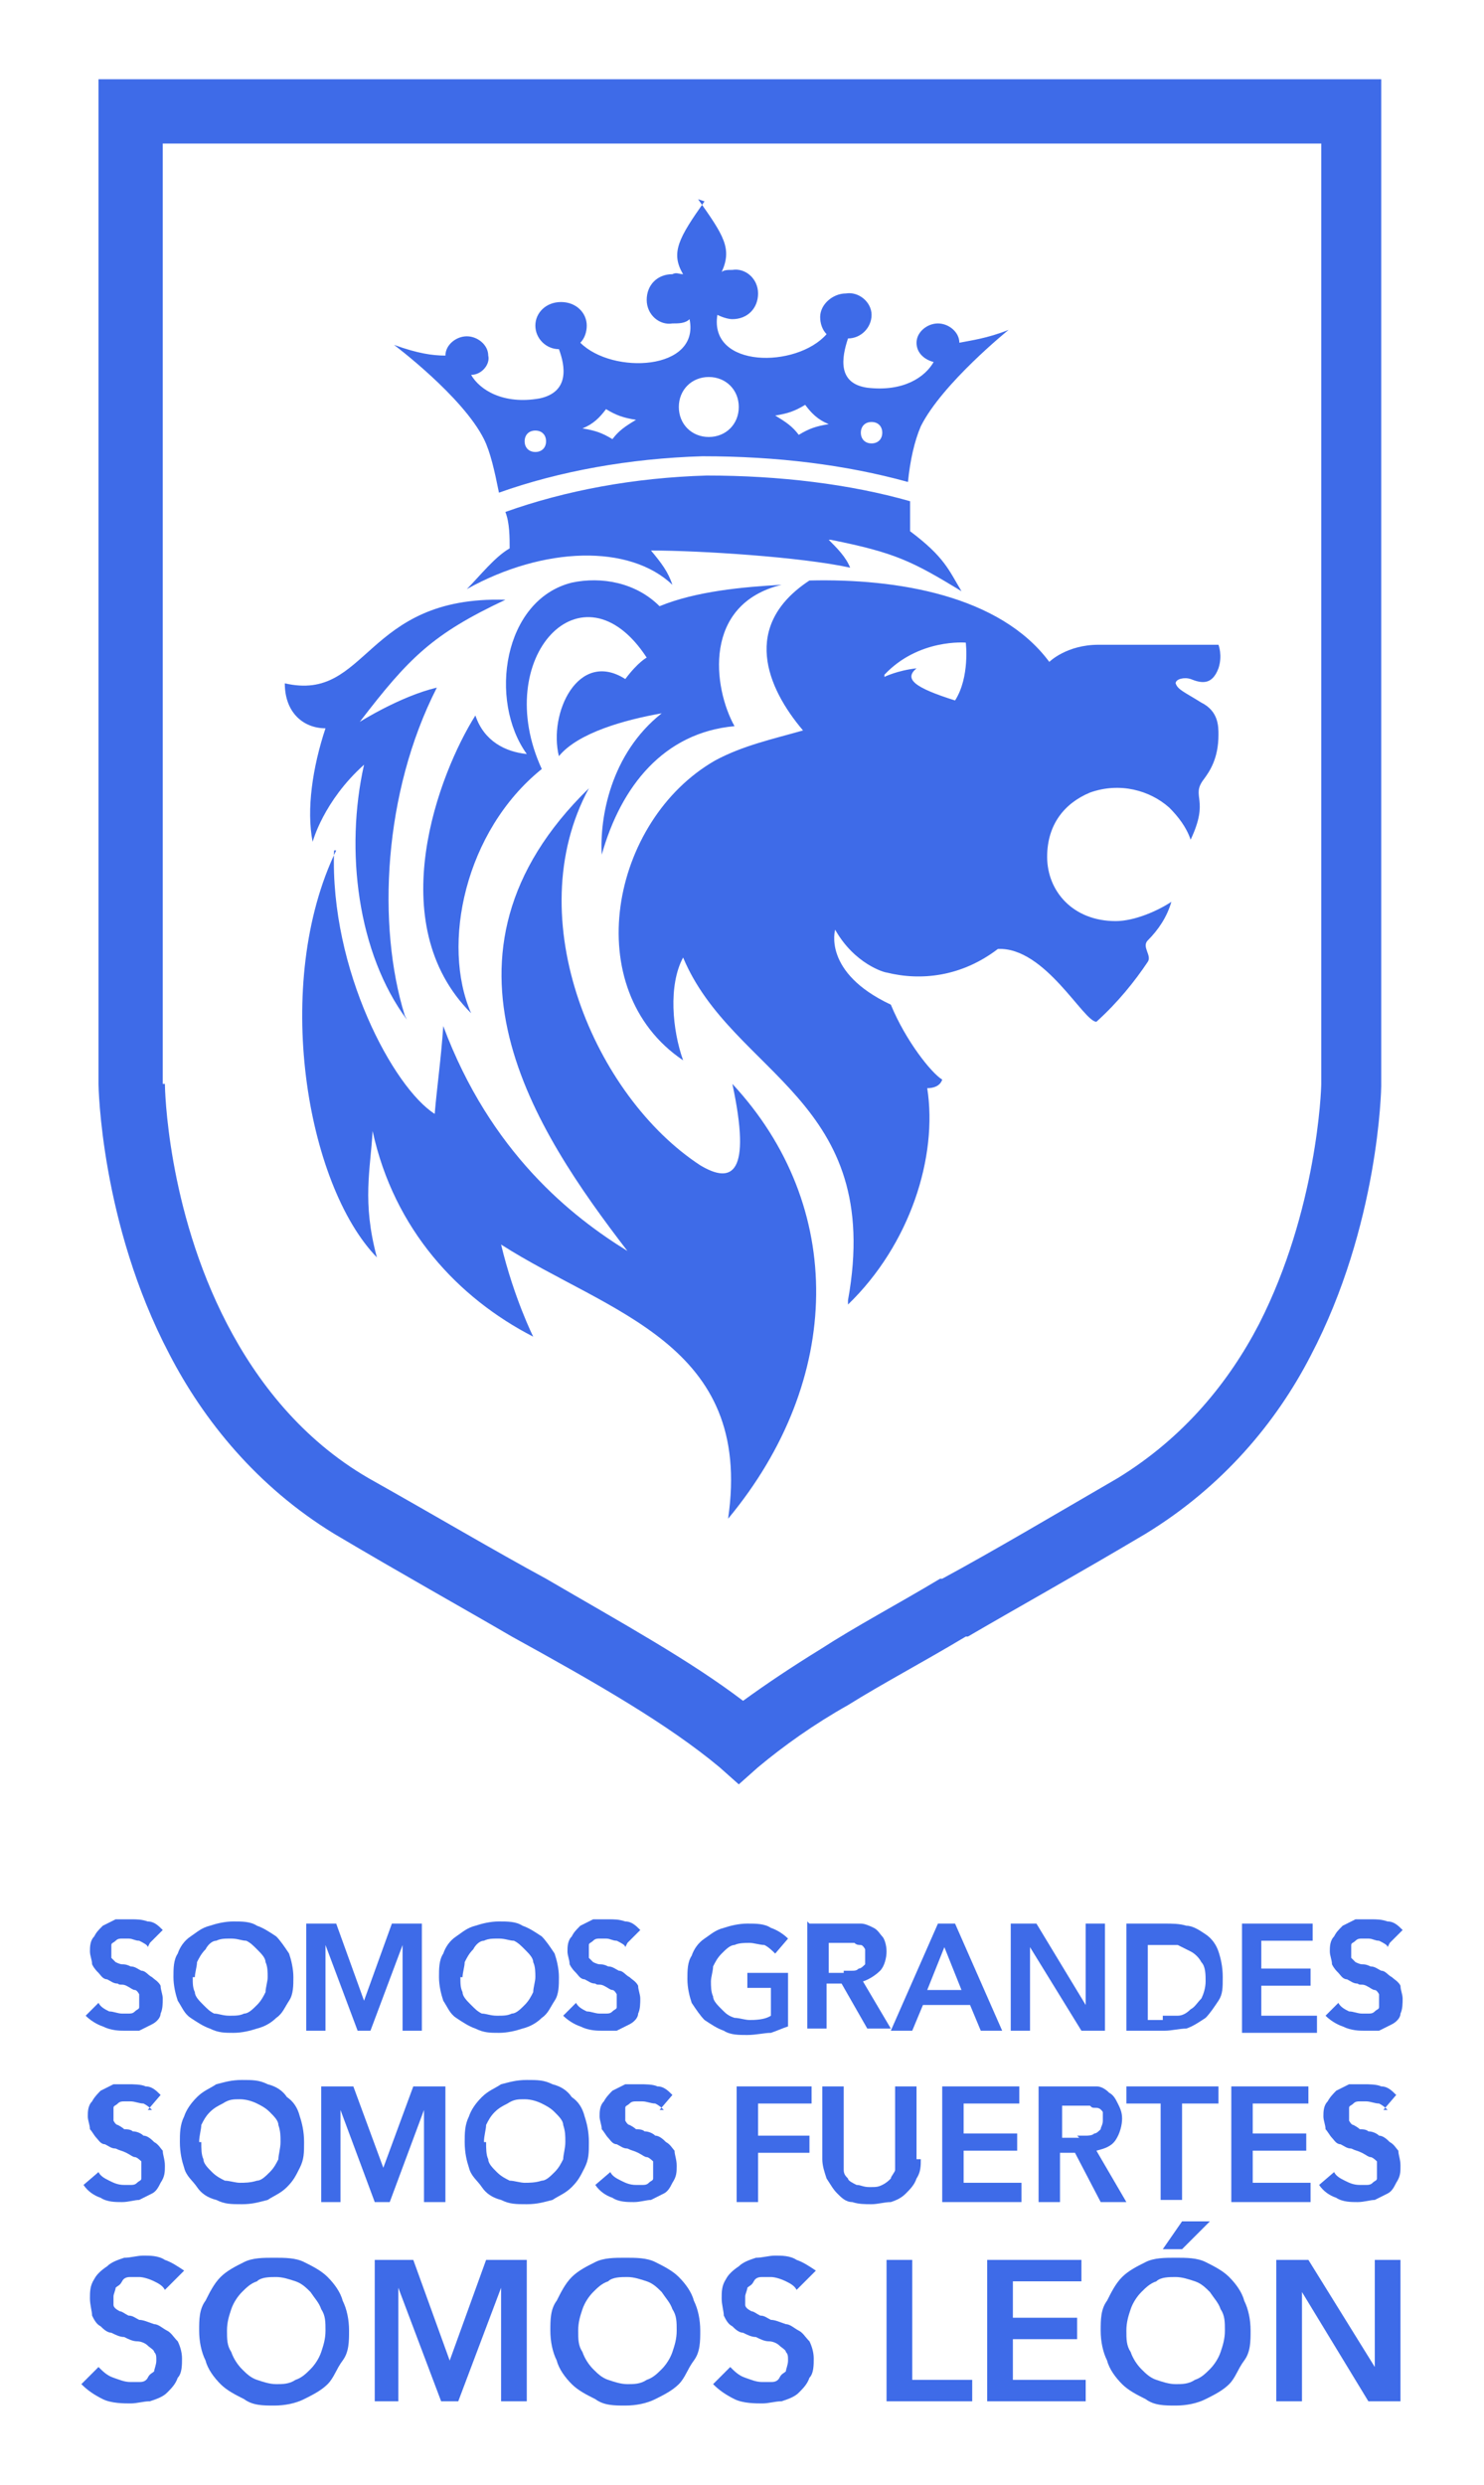 <?xml version="1.0" encoding="UTF-8"?>
<svg xmlns="http://www.w3.org/2000/svg" version="1.1" viewBox="0 0 69.3 116">
  <defs>
    <style>
      .cls-1, .cls-2 {
        fill: #3e6be8;
      }

      .cls-2 {
        fill-rule: evenodd;
      }
    </style>
  </defs>
  <!-- Generator: Adobe Illustrator 28.7.2, SVG Export Plug-In . SVG Version: 1.2.0 Build 154)  -->
  <g>
    <g id="Capa_1">
      <g>
        <g>
          <path class="cls-1" d="M7.6,50.6h0V6.7h54.1v43.9h0c0,.3-.2,5.9-2.9,11.2-1.4,2.7-3.5,5.3-6.6,7.2-3.1,1.8-5.8,3.4-8.2,4.7h-.1c-2,1.2-3.9,2.2-5.6,3.3-1.3.8-2.5,1.6-3.6,2.4-2.5-1.9-5.6-3.6-9.2-5.7h0s0,0,0,0c-2.4-1.3-5.1-2.9-8.3-4.7-3.1-1.8-5.2-4.5-6.6-7.2-2.8-5.4-2.9-11-2.9-11.2M4.6,5.2v45.4h0c0,.1.1,6.5,3.3,12.6,1.6,3.1,4.1,6.2,7.7,8.4,3.2,1.9,5.9,3.4,8.3,4.8h0s0,0,0,0c4,2.2,7.3,4.1,9.7,6.1l.9.8.9-.8c1.2-1,2.6-2,4.2-2.9,1.6-1,3.5-2,5.5-3.2h.1c2.4-1.4,5.1-2.9,8.3-4.8,3.6-2.2,6.1-5.2,7.7-8.3,3.2-6.1,3.3-12.5,3.3-12.6h0V3.7H4.6v1.5Z"/>
          <path class="cls-2" d="M19,47.6c-2.3-3.1-2.9-7.9-2-11.9-1.9,1.7-2.4,3.6-2.4,3.6-.3-1.5,0-3.5.6-5.3-1,0-1.9-.7-1.9-2.1,3.9.9,3.7-4.1,10.3-3.9-3.4,1.6-4.5,2.7-6.8,5.7,0,0,1.9-1.2,3.6-1.6-2.5,4.9-2.8,11.1-1.5,15.3M36.5,27.3c-1.8.1-4,.3-5.7,1-1.1-1.1-2.7-1.4-4.1-1.1-3.2.8-3.9,5.5-2.1,8-1-.1-2-.6-2.4-1.8-1.7,2.7-4.4,9.7-.2,13.9-1.4-3.2-.3-8.5,3.3-11.4-2.4-5.2,1.9-9.8,4.9-5.2,0,0-.4.2-1,1-2.2-1.4-3.6,1.6-3.1,3.6.9-1.1,3.1-1.7,4.8-2-2.4,1.9-2.9,4.9-2.8,6.6.9-3.2,2.9-5.7,6.2-6-1-1.8-1.5-5.7,2.2-6.6ZM41.3,31.5c1.6-1.7,3.8-1.5,3.8-1.5,0,0,.2,1.6-.5,2.7-1.9-.6-2.4-1-1.8-1.5-.9.1-1.5.4-1.5.4ZM39.6,60.9c2.9-2.8,4.2-6.9,3.7-10.1.3,0,.6-.1.7-.4-.5-.3-1.7-1.8-2.4-3.5-3.2-1.5-2.6-3.5-2.6-3.5.9,1.6,2.3,2,2.4,2,1.6.4,3.5.2,5.2-1.1,2.2-.1,4,3.4,4.6,3.4,1-.9,1.8-1.9,2.4-2.8.2-.3-.3-.7,0-1,.5-.5.9-1.1,1.1-1.8-.6.4-1.7.9-2.6.9-2,0-3.2-1.4-3.2-3,0-1.5.8-2.5,2-3,1.4-.5,2.8-.1,3.7.7.4.4.8.9,1,1.5.9-1.9,0-2,.6-2.8.3-.4.7-1,.7-2.1,0-.4,0-1.1-.8-1.5-.8-.5-1.1-.6-1.2-.9,0-.2.4-.3.7-.2.5.2,1,.3,1.3-.5.2-.6,0-1.1,0-1.1h-5.6c-1.5,0-2.3.8-2.3.8-2.3-3.1-7.1-3.9-11.2-3.8-3.2,2.1-2,5-.3,7-1.4.4-2.8.7-4.1,1.4-4.9,2.8-6.4,10.7-1.5,14-.5-1.4-.7-3.5,0-4.8,2.3,5.5,9.4,6.6,7.7,16Z"/>
          <path class="cls-2" d="M15.7,39.7c-3,6.2-1.4,15.6,1.9,19-.7-2.6-.3-4.1-.2-5.9,1,4.6,4,7.8,7.5,9.6,0,0-.9-1.8-1.5-4.3,5,3.2,11.8,4.6,10.6,12.8,5.4-6.5,5.5-14.6.2-20.3.9,4.2,0,4.7-1.5,3.8-4.9-3.2-8.5-11.5-5.2-17.6-8,7.8-2.5,16,1.8,21.6-2.6-1.6-6.4-4.6-8.6-10.5-.1,1.5-.3,2.9-.4,4.1-1.9-1.2-4.9-6.7-4.7-12.3"/>
          <path class="cls-2" d="M38.7,25.2c.4.4.8.8,1,1.3-2.3-.5-7-.8-9.3-.8.5.6.8,1,1,1.6-2-1.9-6-1.8-9.6.2.6-.6,1.3-1.5,2-1.9,0-.5,0-1.2-.2-1.7,2.8-1,6-1.6,9.4-1.7,3.4,0,6.7.4,9.5,1.2,0,.5,0,1,0,1.4,1.6,1.2,1.8,1.8,2.4,2.8-2.3-1.4-3.1-1.8-6.1-2.4M36.2,19.4c.5.3.8.5,1.1.9.5-.3.8-.4,1.4-.5-.5-.2-.8-.5-1.1-.9-.5.3-.8.4-1.4.5ZM33.1,17.6c-.8,0-1.4.6-1.4,1.4s.6,1.4,1.4,1.4,1.4-.6,1.4-1.4-.6-1.4-1.4-1.4ZM29.7,19.6c-.5.3-.8.5-1.1.9-.5-.3-.8-.4-1.4-.5.5-.2.8-.5,1.1-.9.5.3.8.4,1.4.5ZM25,20.1c-.3,0-.5.2-.5.5s.2.5.5.5.5-.2.5-.5-.2-.5-.5-.5ZM40.7,19.7c-.3,0-.5.2-.5.5s.2.5.5.5.5-.2.5-.5-.2-.5-.5-.5ZM32.9,9.4h0c-1.2,1.7-1.6,2.4-1,3.4-.2,0-.3-.1-.5,0-.7,0-1.2.5-1.2,1.2s.6,1.2,1.2,1.1c.3,0,.6,0,.8-.2.5,2.4-3.6,2.6-5.1,1.1.2-.2.3-.5.3-.8,0-.6-.5-1.1-1.2-1.1-.7,0-1.2.5-1.2,1.1,0,.6.5,1.1,1.1,1.1.3.8.5,2-.9,2.3-1.7.3-2.8-.4-3.2-1.1.5,0,.9-.5.8-.9,0-.5-.5-.9-1-.9-.5,0-1,.4-1,.9-.6,0-1.3-.1-2.4-.5,0,0,3.2,2.4,4.2,4.4.3.6.5,1.5.7,2.5,2.8-1,6.1-1.6,9.5-1.7,3.5,0,6.7.4,9.6,1.2.1-1,.3-1.9.6-2.6,1-2,4.1-4.5,4.1-4.5-1,.4-1.8.5-2.3.6,0-.5-.5-.9-1-.9-.5,0-1,.4-1,.9,0,.5.4.8.8.9-.4.7-1.4,1.4-3.1,1.2-1.4-.2-1.2-1.4-.9-2.3.6,0,1.1-.5,1.1-1.1,0-.6-.6-1.1-1.2-1-.6,0-1.2.5-1.2,1.1,0,.3.1.6.3.8-1.4,1.6-5.5,1.6-5.1-.9.2.1.5.2.7.2.7,0,1.2-.5,1.2-1.2s-.6-1.2-1.2-1.1c-.2,0-.4,0-.5.1.5-1.1.1-1.7-1.1-3.4Z"/>
        </g>
        <g>
          <path class="cls-1" d="M6.9,90.9c0-.1-.2-.2-.4-.3-.2,0-.3-.1-.5-.1s-.2,0-.3,0c-.1,0-.2,0-.3.1s-.2.1-.2.2c0,0,0,.2,0,.3s0,.2,0,.3c0,0,.1.1.2.2,0,0,.2.1.3.1.1,0,.2,0,.4.1.2,0,.3.1.5.2.2,0,.3.2.5.3.1.1.3.2.4.4,0,.2.1.4.1.6s0,.5-.1.7c0,.2-.2.4-.4.5-.2.1-.4.2-.6.3-.2,0-.5,0-.7,0s-.6,0-1-.2c-.3-.1-.6-.3-.8-.5l.6-.6c.1.2.3.3.5.4.2,0,.4.1.6.1s.2,0,.3,0c.1,0,.2,0,.3-.1s.2-.1.2-.2c0,0,0-.2,0-.3s0-.2,0-.3c0,0-.1-.2-.2-.2s-.2-.1-.4-.2-.3,0-.4-.1c-.2,0-.3-.1-.5-.2-.2,0-.3-.2-.4-.3-.1-.1-.2-.2-.3-.4,0-.2-.1-.4-.1-.6s0-.5.2-.7c.1-.2.2-.3.4-.5.2-.1.4-.2.6-.3.2,0,.4,0,.7,0s.5,0,.8.1c.3,0,.5.2.7.4l-.6.6Z"/>
          <path class="cls-1" d="M8.1,92.3c0-.4,0-.8.2-1.1.1-.3.3-.6.6-.8s.5-.4.9-.5c.3-.1.7-.2,1.1-.2s.8,0,1.1.2c.3.1.6.3.9.5.2.2.4.5.6.8.1.3.2.7.2,1.1s0,.8-.2,1.1-.3.6-.6.8c-.2.2-.5.4-.9.5-.3.1-.7.2-1.1.2s-.7,0-1.1-.2c-.3-.1-.6-.3-.9-.5s-.4-.5-.6-.8c-.1-.3-.2-.7-.2-1.1ZM9,92.3c0,.3,0,.5.1.7,0,.2.2.4.4.6.2.2.3.3.5.4.2,0,.4.1.7.1s.5,0,.7-.1c.2,0,.4-.2.6-.4.2-.2.3-.4.4-.6,0-.2.1-.5.1-.7s0-.5-.1-.7c0-.2-.2-.4-.4-.6-.2-.2-.3-.3-.5-.4-.2,0-.4-.1-.7-.1s-.5,0-.7.1c-.2,0-.4.2-.5.4-.2.2-.3.4-.4.6,0,.2-.1.5-.1.7Z"/>
          <path class="cls-1" d="M14.3,89.8h1.4l1.3,3.6h0l1.3-3.6h1.4v5h-.9v-4h0l-1.5,4h-.6l-1.5-4h0v4h-.9v-5Z"/>
          <path class="cls-1" d="M20.5,92.3c0-.4,0-.8.2-1.1.1-.3.3-.6.6-.8s.5-.4.9-.5c.3-.1.7-.2,1.1-.2s.8,0,1.1.2c.3.1.6.3.9.5.2.2.4.5.6.8.1.3.2.7.2,1.1s0,.8-.2,1.1-.3.6-.6.8c-.2.2-.5.4-.9.5-.3.1-.7.2-1.1.2s-.7,0-1.1-.2c-.3-.1-.6-.3-.9-.5s-.4-.5-.6-.8c-.1-.3-.2-.7-.2-1.1ZM21.5,92.3c0,.3,0,.5.1.7,0,.2.2.4.4.6.2.2.3.3.5.4.2,0,.4.1.7.1s.5,0,.7-.1c.2,0,.4-.2.6-.4.2-.2.3-.4.4-.6,0-.2.1-.5.1-.7s0-.5-.1-.7c0-.2-.2-.4-.4-.6-.2-.2-.3-.3-.5-.4-.2,0-.4-.1-.7-.1s-.5,0-.7.1c-.2,0-.4.2-.5.4-.2.2-.3.4-.4.6,0,.2-.1.5-.1.7Z"/>
          <path class="cls-1" d="M29.2,90.9c0-.1-.2-.2-.4-.3-.2,0-.3-.1-.5-.1s-.2,0-.3,0c-.1,0-.2,0-.3.1s-.2.1-.2.2c0,0,0,.2,0,.3s0,.2,0,.3c0,0,.1.1.2.2,0,0,.2.1.3.1.1,0,.2,0,.4.1.2,0,.3.1.5.2.2,0,.3.2.5.3.1.1.3.2.4.4,0,.2.1.4.1.6s0,.5-.1.7c0,.2-.2.4-.4.5-.2.1-.4.2-.6.3-.2,0-.5,0-.7,0s-.6,0-1-.2c-.3-.1-.6-.3-.8-.5l.6-.6c.1.2.3.3.5.4.2,0,.4.1.6.1s.2,0,.3,0c.1,0,.2,0,.3-.1s.2-.1.2-.2c0,0,0-.2,0-.3s0-.2,0-.3c0,0-.1-.2-.2-.2s-.2-.1-.4-.2-.3,0-.4-.1c-.2,0-.3-.1-.5-.2-.2,0-.3-.2-.4-.3-.1-.1-.2-.2-.3-.4,0-.2-.1-.4-.1-.6s0-.5.2-.7c.1-.2.2-.3.4-.5.2-.1.4-.2.6-.3.2,0,.4,0,.7,0s.5,0,.8.1c.3,0,.5.2.7.4l-.6.6Z"/>
          <path class="cls-1" d="M36.8,94.6c-.3.1-.5.2-.8.3-.3,0-.7.1-1.1.1s-.8,0-1.1-.2c-.3-.1-.6-.3-.9-.5-.2-.2-.4-.5-.6-.8-.1-.3-.2-.7-.2-1.1s0-.8.2-1.1c.1-.3.3-.6.6-.8s.5-.4.9-.5c.3-.1.7-.2,1.1-.2s.8,0,1.1.2c.3.1.6.3.8.5l-.6.7c-.1-.1-.3-.3-.5-.4-.2,0-.5-.1-.7-.1s-.5,0-.7.1c-.2,0-.4.2-.6.4-.2.2-.3.4-.4.6,0,.2-.1.5-.1.7s0,.5.1.7c0,.2.2.4.4.6.2.2.3.3.6.4.2,0,.5.1.7.1s.7,0,1-.2v-1.3h-1.1v-.7h1.9v2.6Z"/>
          <path class="cls-1" d="M37.8,89.8h1.7c.2,0,.5,0,.7,0,.2,0,.4.1.6.2.2.1.3.3.4.4s.2.4.2.7-.1.7-.3.9-.5.4-.8.5l1.3,2.2h-1.1l-1.2-2.1h-.7v2.1h-.9v-5ZM39.4,92c.1,0,.3,0,.4,0,.1,0,.2,0,.3-.1.1,0,.2-.1.3-.2,0,0,0-.2,0-.4s0-.2,0-.3c0,0-.1-.2-.2-.2s-.2,0-.3-.1c-.1,0-.2,0-.4,0h-.8v1.4h.7Z"/>
          <path class="cls-1" d="M43.8,89.8h.8l2.2,5h-1l-.5-1.2h-2.2l-.5,1.2h-1l2.2-5ZM44.9,92.9l-.8-2-.8,2h1.6Z"/>
          <path class="cls-1" d="M47.2,89.8h1.2l2.3,3.8h0v-3.8h.9v5h-1.1l-2.4-3.9h0v3.9h-.9v-5Z"/>
          <path class="cls-1" d="M52.6,89.8h1.8c.3,0,.7,0,1,.1.3,0,.6.2.9.4.3.2.5.5.6.8s.2.7.2,1.2,0,.8-.2,1.1-.4.6-.6.8c-.3.2-.6.4-.9.5-.3,0-.7.1-1,.1h-1.8v-5ZM54.3,94.1c.2,0,.5,0,.7,0,.2,0,.4-.1.6-.3.2-.1.3-.3.5-.5.1-.2.2-.5.2-.8s0-.7-.2-.9c-.1-.2-.3-.4-.5-.5-.2-.1-.4-.2-.6-.3-.2,0-.5,0-.7,0h-.7v3.5h.7Z"/>
          <path class="cls-1" d="M58,89.8h3.3v.8h-2.4v1.3h2.3v.8h-2.3v1.4h2.6v.8h-3.5v-5Z"/>
          <path class="cls-1" d="M64.8,90.9c0-.1-.2-.2-.4-.3-.2,0-.3-.1-.5-.1s-.2,0-.3,0c-.1,0-.2,0-.3.1s-.2.1-.2.2c0,0,0,.2,0,.3s0,.2,0,.3c0,0,.1.1.2.2,0,0,.2.1.3.1.1,0,.2,0,.4.1.2,0,.3.1.5.2.2,0,.3.2.5.3.1.1.3.2.4.4,0,.2.1.4.1.6s0,.5-.1.7c0,.2-.2.4-.4.5-.2.1-.4.2-.6.3-.2,0-.5,0-.7,0s-.6,0-1-.2c-.3-.1-.6-.3-.8-.5l.6-.6c.1.2.3.3.5.4.2,0,.4.1.6.1s.2,0,.3,0c.1,0,.2,0,.3-.1s.2-.1.2-.2c0,0,0-.2,0-.3s0-.2,0-.3c0,0-.1-.2-.2-.2s-.2-.1-.4-.2-.3,0-.4-.1c-.2,0-.3-.1-.5-.2-.2,0-.3-.2-.4-.3-.1-.1-.2-.2-.3-.4,0-.2-.1-.4-.1-.6s0-.5.2-.7c.1-.2.2-.3.4-.5.2-.1.4-.2.6-.3.2,0,.4,0,.7,0s.5,0,.8.1c.3,0,.5.2.7.4l-.6.6Z"/>
          <path class="cls-1" d="M7.1,98.5c-.1-.1-.2-.2-.4-.3-.2,0-.4-.1-.6-.1s-.2,0-.3,0c-.1,0-.2,0-.3.1s-.2.1-.2.2c0,0,0,.2,0,.3s0,.2,0,.3c0,0,.1.2.2.2,0,0,.2.1.3.2.1,0,.3,0,.4.1.2,0,.4.1.5.2.2,0,.4.2.5.3.2.1.3.3.4.4,0,.2.1.4.1.7s0,.5-.2.8c-.1.2-.2.4-.4.5-.2.1-.4.2-.6.3-.2,0-.5.1-.8.1s-.7,0-1-.2c-.3-.1-.6-.3-.8-.6l.7-.6c.1.2.3.3.5.4.2.1.4.2.7.2s.2,0,.3,0c.1,0,.2,0,.3-.1s.2-.1.2-.2c0,0,0-.2,0-.4s0-.3,0-.4c0,0-.2-.2-.3-.2s-.2-.1-.4-.2-.3-.1-.5-.2c-.2,0-.3-.1-.5-.2-.2,0-.3-.2-.4-.3-.1-.1-.2-.3-.3-.4,0-.2-.1-.4-.1-.6s0-.5.2-.7c.1-.2.3-.4.4-.5.2-.1.4-.2.6-.3.2,0,.5,0,.7,0s.6,0,.8.1c.3,0,.5.2.7.4l-.6.7Z"/>
          <path class="cls-1" d="M8.4,100c0-.4,0-.8.2-1.2.1-.3.3-.6.6-.9s.6-.4.9-.6c.4-.1.7-.2,1.2-.2s.8,0,1.2.2c.4.1.7.3.9.6.3.2.5.5.6.9.1.3.2.7.2,1.2s0,.8-.2,1.2-.3.6-.6.9c-.3.3-.6.4-.9.6-.4.1-.7.2-1.2.2s-.8,0-1.2-.2c-.4-.1-.7-.3-.9-.6s-.5-.5-.6-.9c-.1-.3-.2-.7-.2-1.2ZM9.4,100c0,.3,0,.6.1.8,0,.2.2.4.4.6.2.2.4.3.6.4.2,0,.5.1.7.1s.5,0,.8-.1c.2,0,.4-.2.6-.4.2-.2.3-.4.4-.6,0-.2.1-.5.1-.8s0-.5-.1-.8c0-.2-.2-.4-.4-.6-.2-.2-.4-.3-.6-.4-.2-.1-.5-.2-.8-.2s-.5,0-.8.2c-.2.1-.4.2-.6.4-.2.2-.3.4-.4.6,0,.2-.1.5-.1.8Z"/>
          <path class="cls-1" d="M15,97.4h1.5l1.4,3.8h0l1.4-3.8h1.5v5.4h-1v-4.3h0l-1.6,4.3h-.7l-1.6-4.3h0v4.3h-.9v-5.4Z"/>
          <path class="cls-1" d="M21.7,100c0-.4,0-.8.2-1.2.1-.3.3-.6.6-.9s.6-.4.9-.6c.4-.1.7-.2,1.2-.2s.8,0,1.2.2c.4.1.7.3.9.6.3.2.5.5.6.9.1.3.2.7.2,1.2s0,.8-.2,1.2-.3.6-.6.9c-.3.3-.6.4-.9.6-.4.1-.7.2-1.2.2s-.8,0-1.2-.2c-.4-.1-.7-.3-.9-.6s-.5-.5-.6-.9c-.1-.3-.2-.7-.2-1.2ZM22.7,100c0,.3,0,.6.1.8,0,.2.2.4.4.6.2.2.4.3.6.4.2,0,.5.1.7.1s.5,0,.8-.1c.2,0,.4-.2.6-.4.2-.2.3-.4.4-.6,0-.2.1-.5.1-.8s0-.5-.1-.8c0-.2-.2-.4-.4-.6-.2-.2-.4-.3-.6-.4-.2-.1-.5-.2-.8-.2s-.5,0-.8.2c-.2.1-.4.2-.6.4-.2.2-.3.4-.4.6,0,.2-.1.5-.1.8Z"/>
          <path class="cls-1" d="M31,98.5c-.1-.1-.2-.2-.4-.3-.2,0-.4-.1-.6-.1s-.2,0-.3,0c-.1,0-.2,0-.3.1s-.2.1-.2.2c0,0,0,.2,0,.3s0,.2,0,.3c0,0,.1.2.2.2,0,0,.2.1.3.2.1,0,.3,0,.4.1.2,0,.4.1.5.2.2,0,.4.2.5.3.2.1.3.3.4.4,0,.2.1.4.1.7s0,.5-.2.8c-.1.2-.2.4-.4.5-.2.1-.4.2-.6.3-.2,0-.5.1-.8.1s-.7,0-1-.2c-.3-.1-.6-.3-.8-.6l.7-.6c.1.2.3.3.5.4.2.1.4.2.7.2s.2,0,.3,0c.1,0,.2,0,.3-.1s.2-.1.2-.2c0,0,0-.2,0-.4s0-.3,0-.4c0,0-.2-.2-.3-.2s-.2-.1-.4-.2-.3-.1-.5-.2c-.2,0-.3-.1-.5-.2-.2,0-.3-.2-.4-.3-.1-.1-.2-.3-.3-.4,0-.2-.1-.4-.1-.6s0-.5.2-.7c.1-.2.3-.4.4-.5.2-.1.4-.2.6-.3.2,0,.5,0,.7,0s.6,0,.8.1c.3,0,.5.2.7.4l-.6.7Z"/>
          <path class="cls-1" d="M34.4,97.4h3.5v.8h-2.5v1.5h2.4v.8h-2.4v2.3h-1v-5.4Z"/>
          <path class="cls-1" d="M43,100.8c0,.3,0,.6-.2.9-.1.3-.3.5-.5.7-.2.2-.4.3-.7.4-.3,0-.6.1-.9.1s-.6,0-.9-.1c-.3,0-.5-.2-.7-.4-.2-.2-.3-.4-.5-.7-.1-.3-.2-.6-.2-.9v-3.4h1v3.4c0,.2,0,.3,0,.5s.1.3.2.4c0,.1.2.2.4.3.2,0,.3.1.6.1s.4,0,.6-.1.3-.2.4-.3c0-.1.2-.3.2-.4s0-.3,0-.5v-3.4h1v3.4Z"/>
          <path class="cls-1" d="M44,97.4h3.6v.8h-2.6v1.4h2.5v.8h-2.5v1.5h2.7v.9h-3.7v-5.4Z"/>
          <path class="cls-1" d="M48.6,97.4h1.9c.3,0,.5,0,.7,0,.2,0,.4.1.6.3.2.1.3.3.4.5s.2.4.2.7-.1.7-.3,1-.5.4-.9.5l1.4,2.4h-1.2l-1.2-2.3h-.7v2.3h-1v-5.4ZM50.3,99.7c.1,0,.3,0,.4,0,.1,0,.3,0,.4-.1.1,0,.2-.1.3-.2,0-.1.1-.2.1-.4s0-.3,0-.4c0,0-.1-.2-.3-.2s-.2,0-.3-.1c-.1,0-.3,0-.4,0h-.9v1.5h.8Z"/>
          <path class="cls-1" d="M54.3,98.2h-1.7v-.8h4.3v.8h-1.7v4.5h-1v-4.5Z"/>
          <path class="cls-1" d="M57.5,97.4h3.6v.8h-2.6v1.4h2.5v.8h-2.5v1.5h2.7v.9h-3.7v-5.4Z"/>
          <path class="cls-1" d="M64.8,98.5c-.1-.1-.2-.2-.4-.3-.2,0-.4-.1-.6-.1s-.2,0-.3,0c-.1,0-.2,0-.3.1s-.2.1-.2.2c0,0,0,.2,0,.3s0,.2,0,.3c0,0,.1.2.2.2,0,0,.2.1.3.2.1,0,.3,0,.4.1.2,0,.4.1.5.2.2,0,.4.2.5.3.2.1.3.3.4.4,0,.2.1.4.1.7s0,.5-.2.8c-.1.2-.2.4-.4.5-.2.1-.4.2-.6.3-.2,0-.5.1-.8.1s-.7,0-1-.2c-.3-.1-.6-.3-.8-.6l.7-.6c.1.2.3.3.5.4.2.1.4.2.7.2s.2,0,.3,0c.1,0,.2,0,.3-.1s.2-.1.2-.2c0,0,0-.2,0-.4s0-.3,0-.4c0,0-.2-.2-.3-.2s-.2-.1-.4-.2-.3-.1-.5-.2c-.2,0-.3-.1-.5-.2-.2,0-.3-.2-.4-.3-.1-.1-.2-.3-.3-.4,0-.2-.1-.4-.1-.6s0-.5.2-.7c.1-.2.3-.4.4-.5.2-.1.4-.2.6-.3.2,0,.5,0,.7,0s.6,0,.8.1c.3,0,.5.2.7.4l-.6.7Z"/>
          <path class="cls-1" d="M7.7,106.9c-.1-.2-.3-.3-.5-.4-.2-.1-.5-.2-.7-.2s-.3,0-.4,0c-.1,0-.3,0-.4.2s-.2.2-.3.3c0,.1-.1.3-.1.4s0,.3,0,.4c0,.1.1.2.3.3.1,0,.2.1.4.2.2,0,.3.1.5.2.2,0,.4.1.7.2.2,0,.4.2.6.3.2.1.3.3.5.5.1.2.2.5.2.8s0,.7-.2.9c-.1.3-.3.5-.5.7-.2.2-.5.3-.8.4-.3,0-.6.1-.9.1s-.9,0-1.3-.2c-.4-.2-.7-.4-1-.7l.8-.8c.2.2.4.4.7.5.3.1.5.2.8.2s.3,0,.4,0c.1,0,.3,0,.4-.2s.2-.2.3-.3c0-.1.1-.3.1-.5s0-.3-.1-.4c0-.1-.2-.2-.3-.3s-.3-.2-.5-.2-.4-.1-.6-.2c-.2,0-.4-.1-.6-.2-.2,0-.4-.2-.5-.3-.2-.1-.3-.3-.4-.5,0-.2-.1-.5-.1-.8s0-.6.2-.9c.1-.2.3-.4.6-.6.2-.2.5-.3.8-.4.3,0,.6-.1.9-.1s.7,0,1,.2c.3.1.6.3.9.5l-.8.8Z"/>
          <path class="cls-1" d="M9.3,108.8c0-.5,0-1,.3-1.4.2-.4.4-.8.7-1.1s.7-.5,1.1-.7c.4-.2.9-.2,1.4-.2s1,0,1.4.2c.4.2.8.4,1.1.7.3.3.6.7.7,1.1.2.4.3.9.3,1.4s0,1-.3,1.4-.4.8-.7,1.1c-.3.3-.7.5-1.1.7-.4.2-.9.3-1.4.3s-1,0-1.4-.3c-.4-.2-.8-.4-1.1-.7s-.6-.7-.7-1.1c-.2-.4-.3-.9-.3-1.4ZM10.6,108.8c0,.4,0,.7.2,1,.1.3.3.6.5.8.2.2.4.4.7.5.3.1.6.2.9.2s.6,0,.9-.2c.3-.1.5-.3.7-.5.2-.2.4-.5.5-.8.1-.3.2-.6.2-1s0-.7-.2-1c-.1-.3-.3-.5-.5-.8-.2-.2-.4-.4-.7-.5-.3-.1-.6-.2-.9-.2s-.7,0-.9.2c-.3.1-.5.3-.7.5-.2.2-.4.5-.5.8-.1.3-.2.6-.2,1Z"/>
          <path class="cls-1" d="M17.5,105.5h1.8l1.7,4.7h0l1.7-4.7h1.9v6.6h-1.2v-5.3h0l-2,5.3h-.8l-2-5.3h0v5.3h-1.1v-6.6Z"/>
          <path class="cls-1" d="M25.7,108.8c0-.5,0-1,.3-1.4.2-.4.4-.8.7-1.1s.7-.5,1.1-.7c.4-.2.9-.2,1.4-.2s1,0,1.4.2c.4.2.8.4,1.1.7.3.3.6.7.7,1.1.2.4.3.9.3,1.4s0,1-.3,1.4-.4.8-.7,1.1c-.3.3-.7.5-1.1.7-.4.2-.9.3-1.4.3s-1,0-1.4-.3c-.4-.2-.8-.4-1.1-.7s-.6-.7-.7-1.1c-.2-.4-.3-.9-.3-1.4ZM27,108.8c0,.4,0,.7.2,1,.1.3.3.6.5.8.2.2.4.4.7.5.3.1.6.2.9.2s.6,0,.9-.2c.3-.1.5-.3.7-.5.2-.2.4-.5.5-.8.1-.3.2-.6.2-1s0-.7-.2-1c-.1-.3-.3-.5-.5-.8-.2-.2-.4-.4-.7-.5-.3-.1-.6-.2-.9-.2s-.7,0-.9.2c-.3.1-.5.3-.7.5-.2.2-.4.5-.5.8-.1.3-.2.6-.2,1Z"/>
          <path class="cls-1" d="M37.2,106.9c-.1-.2-.3-.3-.5-.4-.2-.1-.5-.2-.7-.2s-.3,0-.4,0c-.1,0-.3,0-.4.2s-.2.2-.3.3c0,.1-.1.3-.1.4s0,.3,0,.4c0,.1.1.2.3.3.1,0,.2.1.4.2.2,0,.3.1.5.2.2,0,.4.1.7.2.2,0,.4.2.6.3.2.1.3.3.5.5.1.2.2.5.2.8s0,.7-.2.9c-.1.3-.3.5-.5.7-.2.2-.5.3-.8.4-.3,0-.6.1-.9.1s-.9,0-1.3-.2c-.4-.2-.7-.4-1-.7l.8-.8c.2.2.4.4.7.5.3.1.5.2.8.2s.3,0,.4,0c.1,0,.3,0,.4-.2s.2-.2.3-.3c0-.1.1-.3.1-.5s0-.3-.1-.4c0-.1-.2-.2-.3-.3s-.3-.2-.5-.2-.4-.1-.6-.2c-.2,0-.4-.1-.6-.2-.2,0-.4-.2-.5-.3-.2-.1-.3-.3-.4-.5,0-.2-.1-.5-.1-.8s0-.6.2-.9c.1-.2.3-.4.6-.6.2-.2.5-.3.8-.4.3,0,.6-.1.9-.1s.7,0,1,.2c.3.1.6.3.9.5l-.8.8Z"/>
          <path class="cls-1" d="M41.4,105.5h1.2v5.6h2.8v1h-4v-6.6Z"/>
          <path class="cls-1" d="M46.1,105.5h4.4v1h-3.2v1.7h3v1h-3v1.9h3.4v1h-4.6v-6.6Z"/>
          <path class="cls-1" d="M51.4,108.8c0-.5,0-1,.3-1.4.2-.4.4-.8.7-1.1s.7-.5,1.1-.7c.4-.2.9-.2,1.4-.2s1,0,1.4.2c.4.2.8.4,1.1.7.3.3.6.7.7,1.1.2.4.3.9.3,1.4s0,1-.3,1.4-.4.8-.7,1.1c-.3.3-.7.5-1.1.7-.4.2-.9.3-1.4.3s-1,0-1.4-.3c-.4-.2-.8-.4-1.1-.7s-.6-.7-.7-1.1c-.2-.4-.3-.9-.3-1.4ZM52.6,108.8c0,.4,0,.7.2,1,.1.3.3.6.5.8.2.2.4.4.7.5.3.1.6.2.9.2s.6,0,.9-.2c.3-.1.5-.3.7-.5.2-.2.4-.5.5-.8.1-.3.2-.6.2-1s0-.7-.2-1c-.1-.3-.3-.5-.5-.8-.2-.2-.4-.4-.7-.5-.3-.1-.6-.2-.9-.2s-.7,0-.9.2c-.3.1-.5.3-.7.5-.2.2-.4.5-.5.8-.1.3-.2.6-.2,1ZM55.2,103.7h1.3l-1.3,1.3h-.9l.9-1.3Z"/>
          <path class="cls-1" d="M59.5,105.5h1.6l3.1,5h0v-5h1.2v6.6h-1.5l-3.1-5.1h0v5.1h-1.2v-6.6Z"/>
        </g>
      </g>
    </g>
  </g>
</svg>